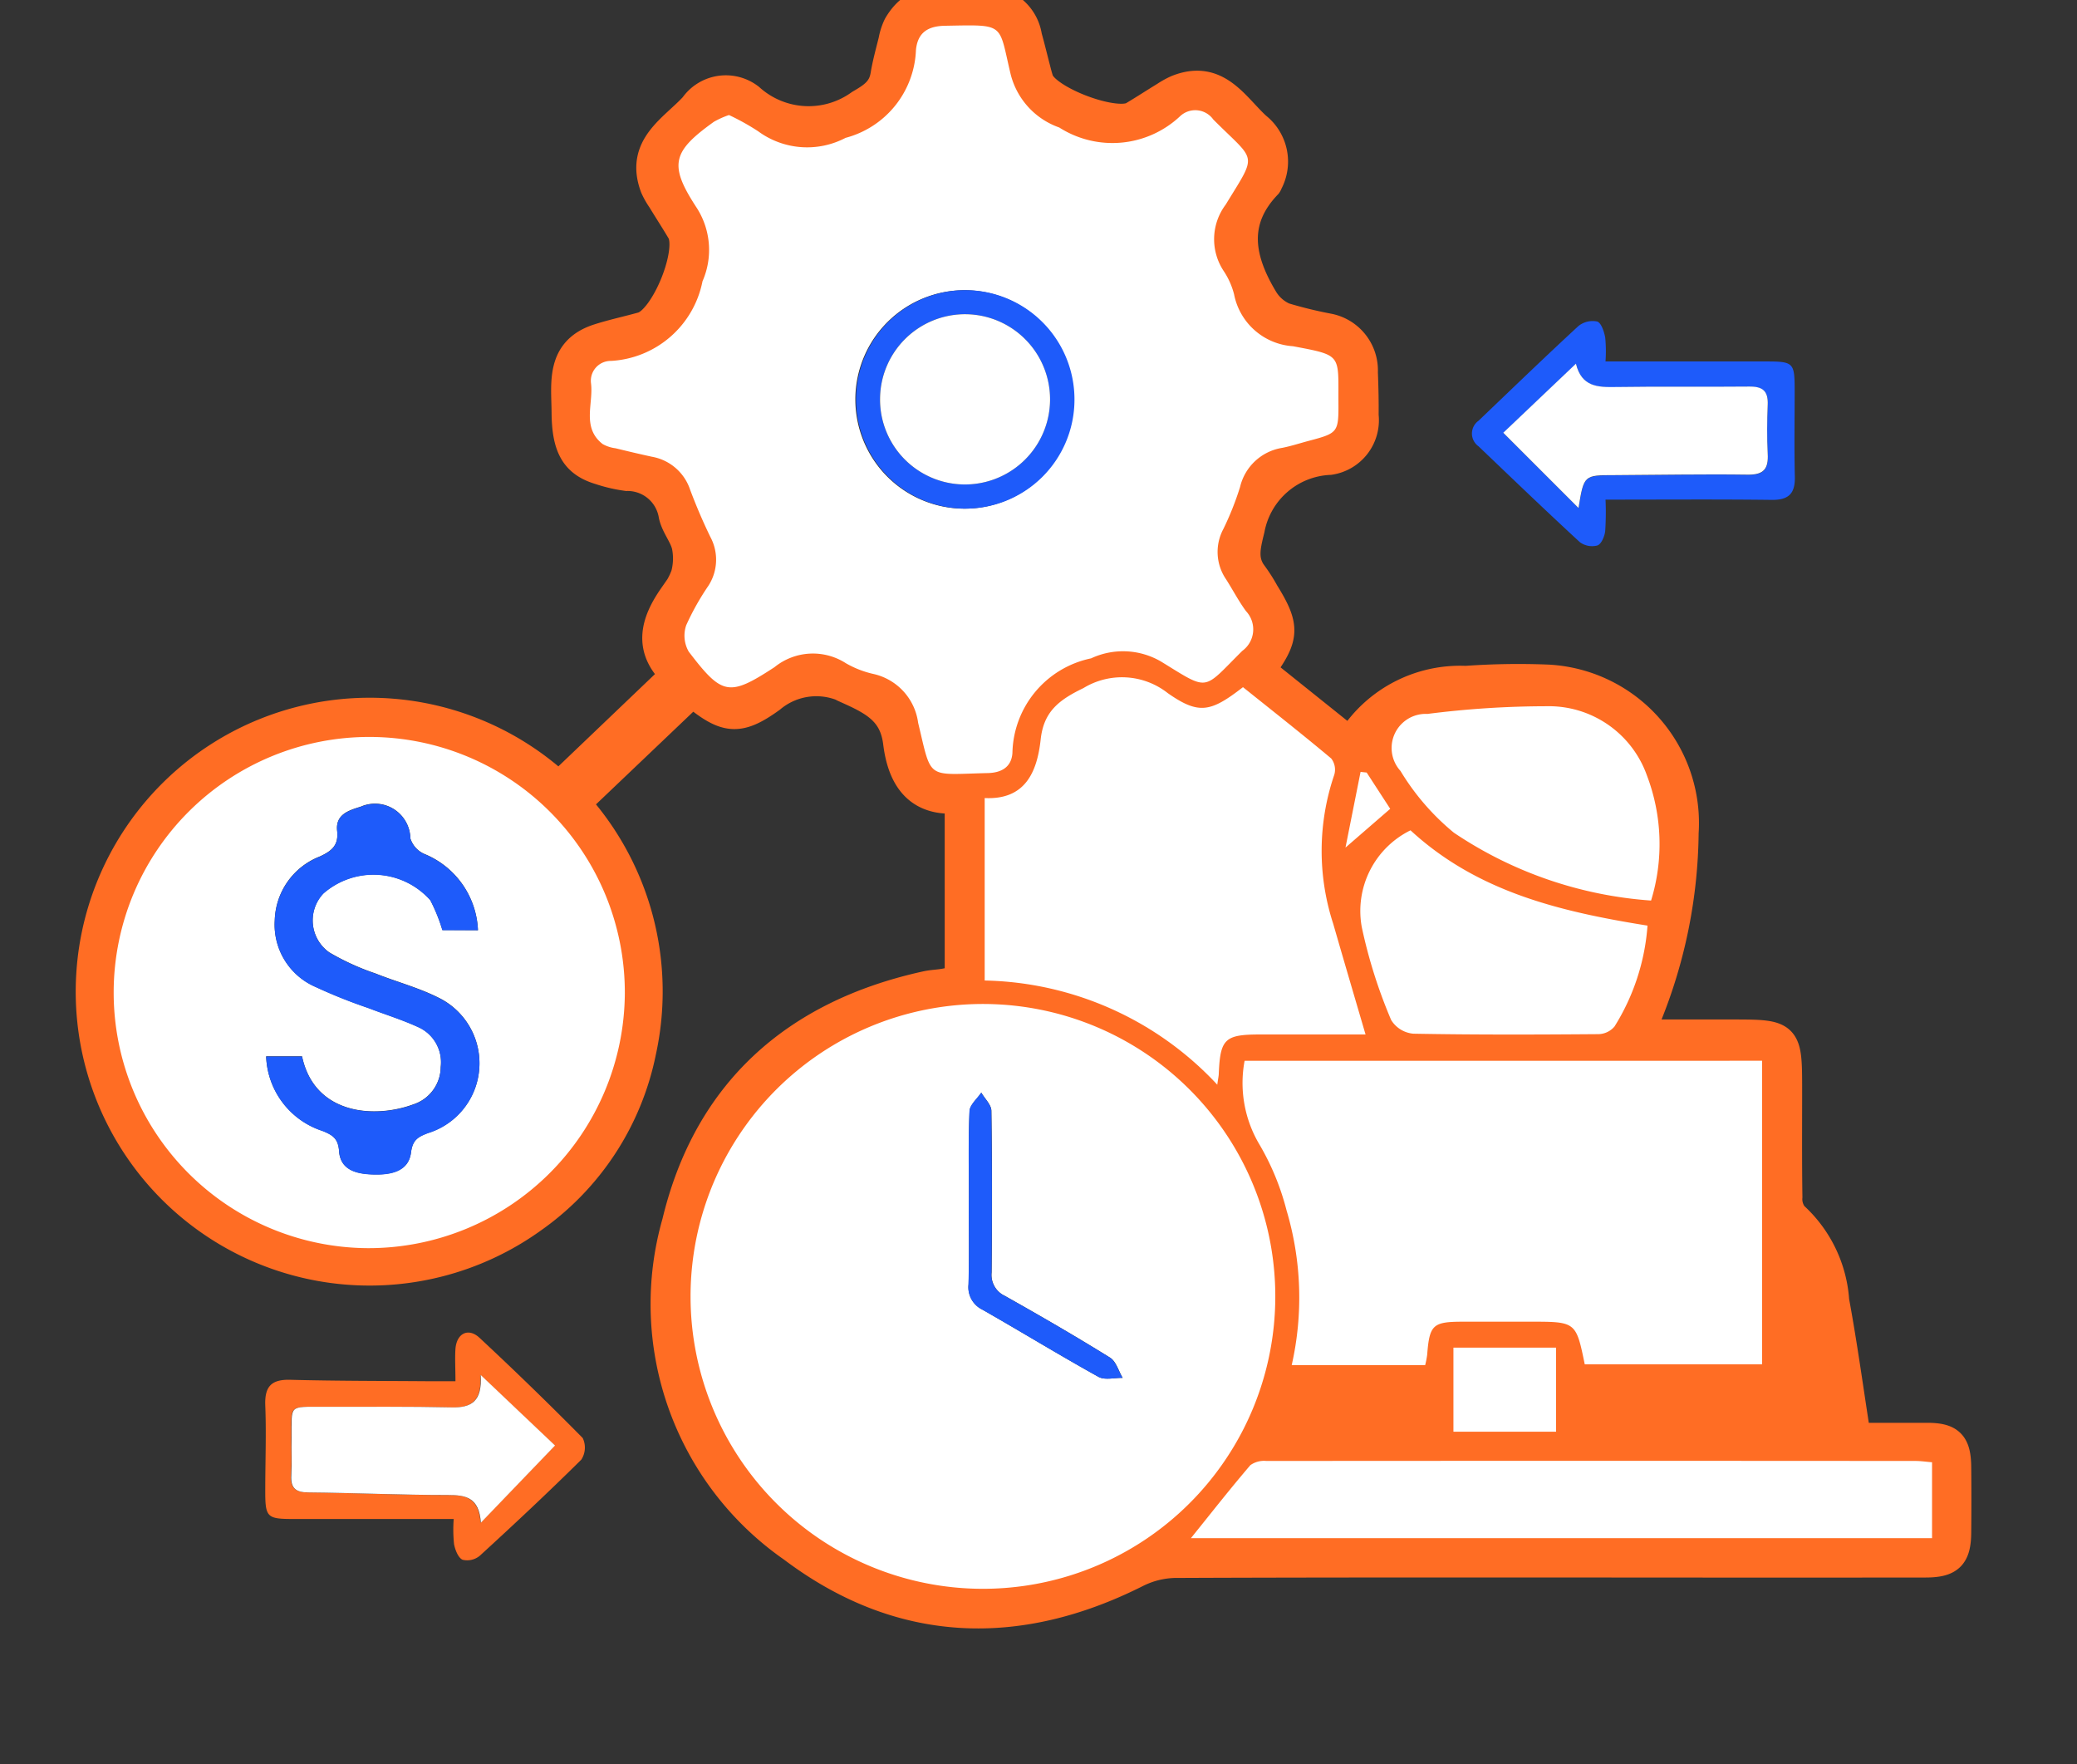 <svg xmlns="http://www.w3.org/2000/svg" xmlns:xlink="http://www.w3.org/1999/xlink" width="68.865" height="58.485" viewBox="0 0 68.865 58.485">
  <rect x="0" y="0" width="68.865" height="58.485" fill="#333333" stroke="none"/>
  <defs>
    <clipPath id="clip-path">
      <rect id="Rectangle_33905" data-name="Rectangle 33905" width="68.865" height="58.485" transform="translate(-3)" fill="none"/>
    </clipPath>
  </defs>
  <g id="Enchanced_resource_management_icon_" data-name="Enchanced resource management icon " transform="translate(3)">
    <g id="Group_98013" data-name="Group 98013" clip-path="url(#clip-path)">
      <path id="Path_147401" data-name="Path 147401" d="M15.526,26.086l3.889-3.715c-.927-.845-.694-1.707-.088-2.579a2.443,2.443,0,0,0,.416-.734,2.123,2.123,0,0,0,.028-.967c-.082-.352-.36-.661-.434-1.014a1.55,1.55,0,0,0-1.552-1.3,4.928,4.928,0,0,1-.889-.207c-.812-.244-1.1-.744-1.108-1.9-.007-.971-.2-2.033,1.066-2.438.476-.152.967-.256,1.449-.391.76-.213,1.694-2.507,1.3-3.184-.21-.356-.435-.7-.651-1.056a2.473,2.473,0,0,1-.227-.4c-.507-1.338.609-1.909,1.3-2.661a1.269,1.269,0,0,1,1.823-.274,2.931,2.931,0,0,0,3.678.2c.434-.251.75-.463.834-.968.064-.386.169-.765.264-1.145a1.911,1.911,0,0,1,.159-.495c.692-1.2,1.875-.771,2.888-.814a1.377,1.377,0,0,1,1.379,1.173c.1.356.186.716.279,1.073.033.126.064.253.106.377.227.673,2.54,1.549,3.148,1.189.355-.211.7-.437,1.054-.653a2.705,2.705,0,0,1,.4-.221c1.307-.522,1.878.558,2.615,1.233a1.455,1.455,0,0,1,.381,1.832.214.214,0,0,1-.028.059c-1.187,1.237-.9,2.534-.123,3.824a1.505,1.505,0,0,0,.684.6,14.23,14.23,0,0,0,1.455.357,1.413,1.413,0,0,1,1.164,1.452c.019.478.03.958.025,1.436a1.327,1.327,0,0,1-1.124,1.469,2.824,2.824,0,0,0-2.653,2.3c-.147.6-.269,1.062.132,1.562a5.352,5.352,0,0,1,.347.552c.7,1.13.683,1.46-.134,2.562l2.925,2.343c.068-.021.129-.021.146-.048A4.235,4.235,0,0,1,45.6,22.575a24.377,24.377,0,0,1,2.734-.042,4.761,4.761,0,0,1,4.486,5.078,16.531,16.531,0,0,1-1.234,6.1c-.066.155-.125.313-.233.587h3.111c1.763,0,1.787.024,1.788,1.789,0,1.2-.009,2.4.009,3.592a.919.919,0,0,0,.19.64,4.164,4.164,0,0,1,1.362,2.811c.272,1.475.474,2.962.72,4.539.764,0,1.561,0,2.359,0,.753,0,.959.211.966.973q.011,1.078,0,2.156c-.006.778-.224,1-1.024,1q-4.736.005-9.471,0c-5.138,0-10.277-.008-15.415.014a3,3,0,0,0-1.286.325C30.7,54.127,26.829,53.97,23.289,51.3a9.823,9.823,0,0,1-3.839-10.77c1.036-4.322,3.936-6.89,8.27-7.839.191-.042.389-.046.582-.079.168-.028.334-.073.521-.114V26.458c-1.374.153-1.9-.682-2.043-1.841-.121-.977-.7-1.344-1.555-1.731a2.357,2.357,0,0,0-2.673.246c-1.094.79-1.506.7-2.595-.2l-3.885,3.7a9.3,9.3,0,0,1,2.184,8.228,8.9,8.9,0,0,1-3.586,5.507,9.244,9.244,0,1,1,.856-14.283M21.172,3.811a2.885,2.885,0,0,0-.5.224c-1.388.993-1.5,1.43-.571,2.852a2.582,2.582,0,0,1,.192,2.436,3.278,3.278,0,0,1-3.034,2.64.659.659,0,0,0-.662.746c.085.677-.32,1.46.384,2.009a1.151,1.151,0,0,0,.43.141c.4.1.8.2,1.207.282a1.633,1.633,0,0,1,1.267,1.1c.2.528.421,1.05.668,1.557a1.591,1.591,0,0,1-.061,1.615,8.568,8.568,0,0,0-.733,1.306,1.062,1.062,0,0,0,.083.874c1.106,1.45,1.331,1.5,2.843.516a2.022,2.022,0,0,1,2.37-.129,3.246,3.246,0,0,0,.91.354,1.918,1.918,0,0,1,1.483,1.621c.46,1.912.247,1.712,2.311,1.665.457-.01.784-.2.815-.668a3.272,3.272,0,0,1,2.608-3.135,2.5,2.5,0,0,1,2.325.109c1.616.993,1.357.962,2.688-.357a.882.882,0,0,0,.124-1.317c-.243-.333-.435-.7-.658-1.051a1.607,1.607,0,0,1-.094-1.671,9.909,9.909,0,0,0,.554-1.392,1.712,1.712,0,0,1,1.4-1.3c.3-.059.589-.154.883-.233.968-.258.986-.278.979-1.292-.011-1.577.128-1.536-1.508-1.844A2.134,2.134,0,0,1,37.921,9.75a2.522,2.522,0,0,0-.344-.772,1.906,1.906,0,0,1,.065-2.2c1.068-1.749,1.019-1.389-.41-2.823a.734.734,0,0,0-1.1-.11,3.276,3.276,0,0,1-4.007.375,2.525,2.525,0,0,1-1.61-1.758C30.1.75,30.36.816,28.348.851c-.575.01-.92.223-.975.807A3.135,3.135,0,0,1,25.04,4.567a2.741,2.741,0,0,1-2.9-.219,7.964,7.964,0,0,0-.964-.537M19.9,43a9.694,9.694,0,1,0,9.653-9.708A9.693,9.693,0,0,0,19.9,43M9.2,41.378A8.474,8.474,0,1,0,.76,32.867,8.509,8.509,0,0,0,9.2,41.378m46.227-6.213H38.267a3.992,3.992,0,0,0,.47,2.737,8.421,8.421,0,0,1,.92,2.218,10.13,10.13,0,0,1,.172,5.133h4.425a3.124,3.124,0,0,0,.066-.338c.077-.993.184-1.094,1.191-1.1.74,0,1.479,0,2.219,0,1.523,0,1.523,0,1.815,1.413h5.88Zm-13.14-.871c-.372-1.272-.727-2.472-1.073-3.674a7.807,7.807,0,0,1,.035-4.939.606.606,0,0,0-.1-.54c-.964-.809-1.955-1.586-2.927-2.365-1.069.829-1.46.921-2.49.2a2.455,2.455,0,0,0-2.8-.169c-.814.393-1.317.78-1.417,1.7-.12,1.1-.524,2.01-1.857,1.945V32.5a10.816,10.816,0,0,1,7.712,3.454c.028-.213.046-.294.049-.376.048-1.144.2-1.288,1.373-1.288h3.5m18.774,16.7V48.474c-.205-.017-.373-.043-.541-.043q-10.764,0-21.529,0a.783.783,0,0,0-.532.139c-.669.783-1.305,1.594-1.971,2.42ZM43.766,27.525a2.98,2.98,0,0,0-1.615,3.208,16.732,16.732,0,0,0,.974,3.08.962.962,0,0,0,.735.454c2.045.039,4.091.031,6.137.015a.715.715,0,0,0,.534-.254,7.292,7.292,0,0,0,1.094-3.344c-2.874-.457-5.636-1.11-7.859-3.16m7.976,2.33a6.386,6.386,0,0,0-.135-4.146,3.45,3.45,0,0,0-3.33-2.3,31.4,31.4,0,0,0-3.949.255,1.131,1.131,0,0,0-.893,1.891A8.011,8.011,0,0,0,45.2,27.605a13.369,13.369,0,0,0,6.539,2.25M45.19,47.463h3.4V44.676h-3.4ZM42.314,25.615l-.206-.022-.5,2.509,1.483-1.285-.779-1.2" transform="translate(0 0)" fill="#ff6d24" stroke="#ff6d24" stroke-width="1"/>
      <path id="Path_147402" data-name="Path 147402" d="M50.706,339.774c0-.43-.021-.754,0-1.075.042-.517.429-.71.8-.363q1.744,1.624,3.42,3.321a.736.736,0,0,1-.047.716c-1.1,1.089-2.227,2.144-3.367,3.187a.653.653,0,0,1-.57.132c-.146-.067-.246-.327-.283-.519a4.75,4.75,0,0,1-.011-.832c-1.815,0-3.554,0-5.292,0-.91,0-.958-.048-.956-.963,0-.936.037-1.873,0-2.808-.021-.621.2-.861.831-.844,1.545.04,3.091.036,4.637.048.235,0,.47,0,.828,0m.841,4.692,2.46-2.559-2.466-2.34c.057.874-.306,1.089-.954,1.075-1.413-.031-2.827-.019-4.24-.019-1.208,0-1.063-.079-1.076,1.03,0,.413.015.827-.009,1.239s.143.566.567.57c1.542.014,3.085.085,4.627.086.582,0,1.036.069,1.091.919" transform="translate(-38.605 -293.983)" fill="#ff6d24"/>
      <path id="Path_147403" data-name="Path 147403" d="M355.051,82.781h5.308c.925,0,.961.036.962.951,0,.956-.017,1.913.006,2.868.013.557-.2.777-.767.77-1.8-.022-3.6-.008-5.51-.008a9.151,9.151,0,0,1-.012,1.051c-.021.171-.129.424-.257.468a.684.684,0,0,1-.581-.108c-1.134-1.045-2.246-2.114-3.361-3.179a.52.52,0,0,1,0-.847c1.1-1.051,2.193-2.108,3.311-3.139a.75.75,0,0,1,.624-.151c.134.043.227.332.265.526a4.6,4.6,0,0,1,.01.8m-.892,4.864c.177-1.089.177-1.087,1.188-1.091,1.476-.007,2.953-.037,4.429-.016.533.008.684-.2.657-.693-.03-.541-.024-1.086,0-1.628.019-.455-.17-.6-.617-.6-1.477.02-2.954-.008-4.43.015-.59.009-1.125,0-1.312-.773l-2.41,2.29,2.5,2.5" transform="translate(-304.817 -70.798)" fill="#1e5bfa"/>
      <path id="Path_147404" data-name="Path 147404" d="M131.338,9.4a7.974,7.974,0,0,1,.964.537,2.741,2.741,0,0,0,2.9.219,3.135,3.135,0,0,0,2.333-2.909c.055-.584.4-.8.975-.807,2.011-.035,1.756-.1,2.167,1.615a2.524,2.524,0,0,0,1.61,1.758,3.276,3.276,0,0,0,4.007-.375.734.734,0,0,1,1.1.11c1.429,1.434,1.478,1.075.41,2.823a1.906,1.906,0,0,0-.065,2.2,2.52,2.52,0,0,1,.344.772,2.134,2.134,0,0,0,1.952,1.721c1.635.308,1.5.267,1.508,1.844.007,1.015-.011,1.035-.979,1.292-.294.078-.585.174-.883.233a1.713,1.713,0,0,0-1.4,1.3,9.878,9.878,0,0,1-.554,1.392,1.607,1.607,0,0,0,.094,1.671c.222.349.414.719.658,1.051a.882.882,0,0,1-.124,1.317c-1.33,1.319-1.072,1.35-2.688.357a2.5,2.5,0,0,0-2.325-.109,3.272,3.272,0,0,0-2.608,3.135c-.03.465-.358.657-.815.668-2.064.047-1.851.247-2.311-1.665a1.918,1.918,0,0,0-1.483-1.621,3.242,3.242,0,0,1-.91-.354,2.022,2.022,0,0,0-2.37.129c-1.512.988-1.737.934-2.844-.516a1.063,1.063,0,0,1-.083-.874A8.575,8.575,0,0,1,130.657,25a1.591,1.591,0,0,0,.061-1.615c-.247-.507-.469-1.029-.668-1.557a1.633,1.633,0,0,0-1.267-1.1c-.4-.086-.806-.183-1.207-.281a1.154,1.154,0,0,1-.43-.141c-.7-.549-.3-1.333-.384-2.009a.659.659,0,0,1,.662-.746,3.278,3.278,0,0,0,3.034-2.64,2.583,2.583,0,0,0-.192-2.436c-.931-1.422-.818-1.859.571-2.852a2.894,2.894,0,0,1,.5-.224m7.766,13.05a3.621,3.621,0,1,0-3.577-3.641,3.622,3.622,0,0,0,3.577,3.641" transform="translate(-110.166 -5.586)" fill="#fff"/>
      <path id="Path_147405" data-name="Path 147405" d="M152.3,264.564a9.694,9.694,0,1,1,9.688,9.67,9.694,9.694,0,0,1-9.688-9.67m9.226-3.226c0,.936.018,1.873-.008,2.808a.826.826,0,0,0,.469.838c1.285.733,2.548,1.506,3.841,2.224.207.115.528.027.8.033-.137-.228-.218-.546-.419-.671-1.146-.711-2.314-1.387-3.489-2.048a.765.765,0,0,1-.437-.778c.017-1.785.019-3.571-.008-5.355,0-.2-.218-.4-.334-.605-.136.205-.381.405-.39.616-.042.978-.019,1.959-.02,2.938" transform="translate(-132.404 -221.562)" fill="#fff"/>
      <path id="Path_147406" data-name="Path 147406" d="M14.256,203.959a8.474,8.474,0,1,1,8.52-8.434,8.5,8.5,0,0,1-8.52,8.434m3.65-10.541a2.857,2.857,0,0,0-1.791-2.535.844.844,0,0,1-.45-.509,1.173,1.173,0,0,0-1.644-1.053c-.4.124-.843.256-.784.8.053.481-.174.667-.577.853a2.341,2.341,0,0,0-1.492,2.121,2.245,2.245,0,0,0,1.352,2.2,17.62,17.62,0,0,0,1.751.7c.547.21,1.11.384,1.641.627a1.277,1.277,0,0,1,.759,1.328,1.312,1.312,0,0,1-.905,1.24c-1.3.482-3.284.337-3.693-1.592h-1.19a2.7,2.7,0,0,0,1.872,2.473c.325.133.517.245.546.668.046.677.663.765,1.174.775s1.13-.082,1.211-.73c.053-.421.234-.517.565-.644a2.42,2.42,0,0,0,.319-4.5c-.657-.327-1.38-.516-2.065-.79a8.176,8.176,0,0,1-1.532-.7,1.3,1.3,0,0,1-.192-1.952,2.52,2.52,0,0,1,3.545.223,5.654,5.654,0,0,1,.4.991Z" transform="translate(-5.059 -162.58)" fill="#fff"/>
      <path id="Path_147407" data-name="Path 147407" d="M309.811,269.182v10.064h-5.88c-.291-1.414-.291-1.414-1.815-1.413-.74,0-1.479,0-2.219,0-1.007,0-1.113.1-1.191,1.1a3.111,3.111,0,0,1-.066.339h-4.425a10.131,10.131,0,0,0-.172-5.133,8.427,8.427,0,0,0-.92-2.218,3.992,3.992,0,0,1-.47-2.737Z" transform="translate(-254.387 -234.016)" fill="#fff"/>
      <path id="Path_147408" data-name="Path 147408" d="M239.6,183.715h-3.5c-1.17,0-1.324.144-1.373,1.288,0,.082-.021.163-.05.377a10.817,10.817,0,0,0-7.712-3.454v-6.049c1.334.065,1.737-.846,1.857-1.945.1-.919.6-1.306,1.417-1.7a2.455,2.455,0,0,1,2.8.169c1.03.72,1.421.628,2.49-.2.972.778,1.962,1.556,2.927,2.365a.606.606,0,0,1,.1.54,7.808,7.808,0,0,0-.035,4.939c.346,1.2.7,2.4,1.073,3.673" transform="translate(-197.317 -149.42)" fill="#fff"/>
      <path id="Path_147409" data-name="Path 147409" d="M303.858,373.274H279.285c.666-.826,1.3-1.637,1.971-2.42a.783.783,0,0,1,.532-.139q10.764-.009,21.529,0c.168,0,.336.026.541.043Z" transform="translate(-242.799 -322.281)" fill="#fff"/>
      <path id="Path_147410" data-name="Path 147410" d="M323.918,210.7c2.223,2.051,4.985,2.7,7.859,3.16a7.293,7.293,0,0,1-1.094,3.344.716.716,0,0,1-.534.254c-2.046.016-4.092.023-6.137-.015a.961.961,0,0,1-.735-.454,16.715,16.715,0,0,1-.974-3.08,2.98,2.98,0,0,1,1.615-3.208" transform="translate(-280.152 -183.174)" fill="#fff"/>
      <path id="Path_147411" data-name="Path 147411" d="M338.942,185.665a13.369,13.369,0,0,1-6.539-2.25,8,8,0,0,1-1.769-2.046,1.131,1.131,0,0,1,.893-1.891,31.4,31.4,0,0,1,3.949-.255,3.45,3.45,0,0,1,3.33,2.3,6.387,6.387,0,0,1,.135,4.146" transform="translate(-287.199 -155.81)" fill="#fff"/>
      <rect id="Rectangle_33904" data-name="Rectangle 33904" width="3.403" height="2.787" transform="translate(45.19 44.677)" fill="#fff"/>
      <path id="Path_147412" data-name="Path 147412" d="M319.217,195.922l.779,1.2-1.483,1.285.5-2.509.206.022" transform="translate(-276.902 -170.308)" fill="#fff"/>
      <path id="Path_147413" data-name="Path 147413" d="M57.232,353.823c-.055-.849-.509-.918-1.091-.919-1.542,0-3.084-.071-4.627-.086-.424,0-.592-.146-.567-.57s0-.826.009-1.239c.013-1.109-.133-1.03,1.076-1.03,1.413,0,2.827-.012,4.24.019.647.014,1.011-.2.954-1.075l2.466,2.34-2.46,2.559" transform="translate(-44.289 -303.341)" fill="#fff"/>
      <path id="Path_147414" data-name="Path 147414" d="M361.084,97.118l-2.5-2.5,2.41-2.29c.187.769.722.782,1.312.773,1.476-.023,2.953,0,4.43-.015.447-.006.636.143.617.6-.022.542-.028,1.087,0,1.628.027.492-.125.7-.657.693-1.476-.021-2.953.009-4.429.016-1.01,0-1.01,0-1.188,1.091" transform="translate(-311.742 -80.271)" fill="#fff"/>
      <path id="Path_147415" data-name="Path 147415" d="M197.708,80.868a3.621,3.621,0,1,1,3.687-3.6,3.613,3.613,0,0,1-3.687,3.6m-2.76-3.66a2.816,2.816,0,0,0,2.776,2.86,2.822,2.822,0,1,0,.077-5.644,2.82,2.82,0,0,0-2.853,2.784" transform="translate(-168.77 -64.007)" fill="#1e5bfa"/>
      <path id="Path_147416" data-name="Path 147416" d="M222.863,280.821c0-.98-.023-1.96.019-2.938.009-.211.254-.411.39-.616.116.2.331.4.334.605.027,1.785.025,3.57.008,5.355a.766.766,0,0,0,.437.778c1.176.661,2.344,1.337,3.489,2.048.2.125.282.442.419.671-.268-.006-.588.082-.8-.033-1.293-.718-2.556-1.49-3.841-2.224a.826.826,0,0,1-.469-.838c.026-.935.008-1.872.009-2.808" transform="translate(-193.739 -241.045)" fill="#1e5bfa"/>
      <path id="Path_147417" data-name="Path 147417" d="M51.618,208.24H50.439a5.654,5.654,0,0,0-.4-.991,2.52,2.52,0,0,0-3.545-.223,1.3,1.3,0,0,0,.192,1.952,8.176,8.176,0,0,0,1.532.7c.685.274,1.408.463,2.065.79a2.42,2.42,0,0,1-.319,4.5c-.331.127-.512.223-.565.644-.081.648-.7.74-1.211.73s-1.128-.1-1.174-.775c-.029-.424-.221-.535-.546-.668a2.7,2.7,0,0,1-1.872-2.473h1.19c.408,1.928,2.4,2.074,3.693,1.592a1.312,1.312,0,0,0,.905-1.24,1.277,1.277,0,0,0-.759-1.328c-.531-.243-1.095-.416-1.641-.627a17.62,17.62,0,0,1-1.751-.7,2.245,2.245,0,0,1-1.352-2.2,2.341,2.341,0,0,1,1.492-2.121c.4-.187.629-.372.577-.853-.059-.543.386-.675.784-.8a1.173,1.173,0,0,1,1.644,1.053.844.844,0,0,0,.45.509,2.857,2.857,0,0,1,1.791,2.535" transform="translate(-38.771 -177.401)" fill="#1e5bfa"/>
      <path id="Path_147418" data-name="Path 147418" d="M200.385,82.518a2.82,2.82,0,0,1,2.853-2.784,2.822,2.822,0,1,1-.077,5.644,2.816,2.816,0,0,1-2.776-2.86" transform="translate(-174.206 -69.317)" fill="#fff"/>
    </g>
  </g>
</svg>
